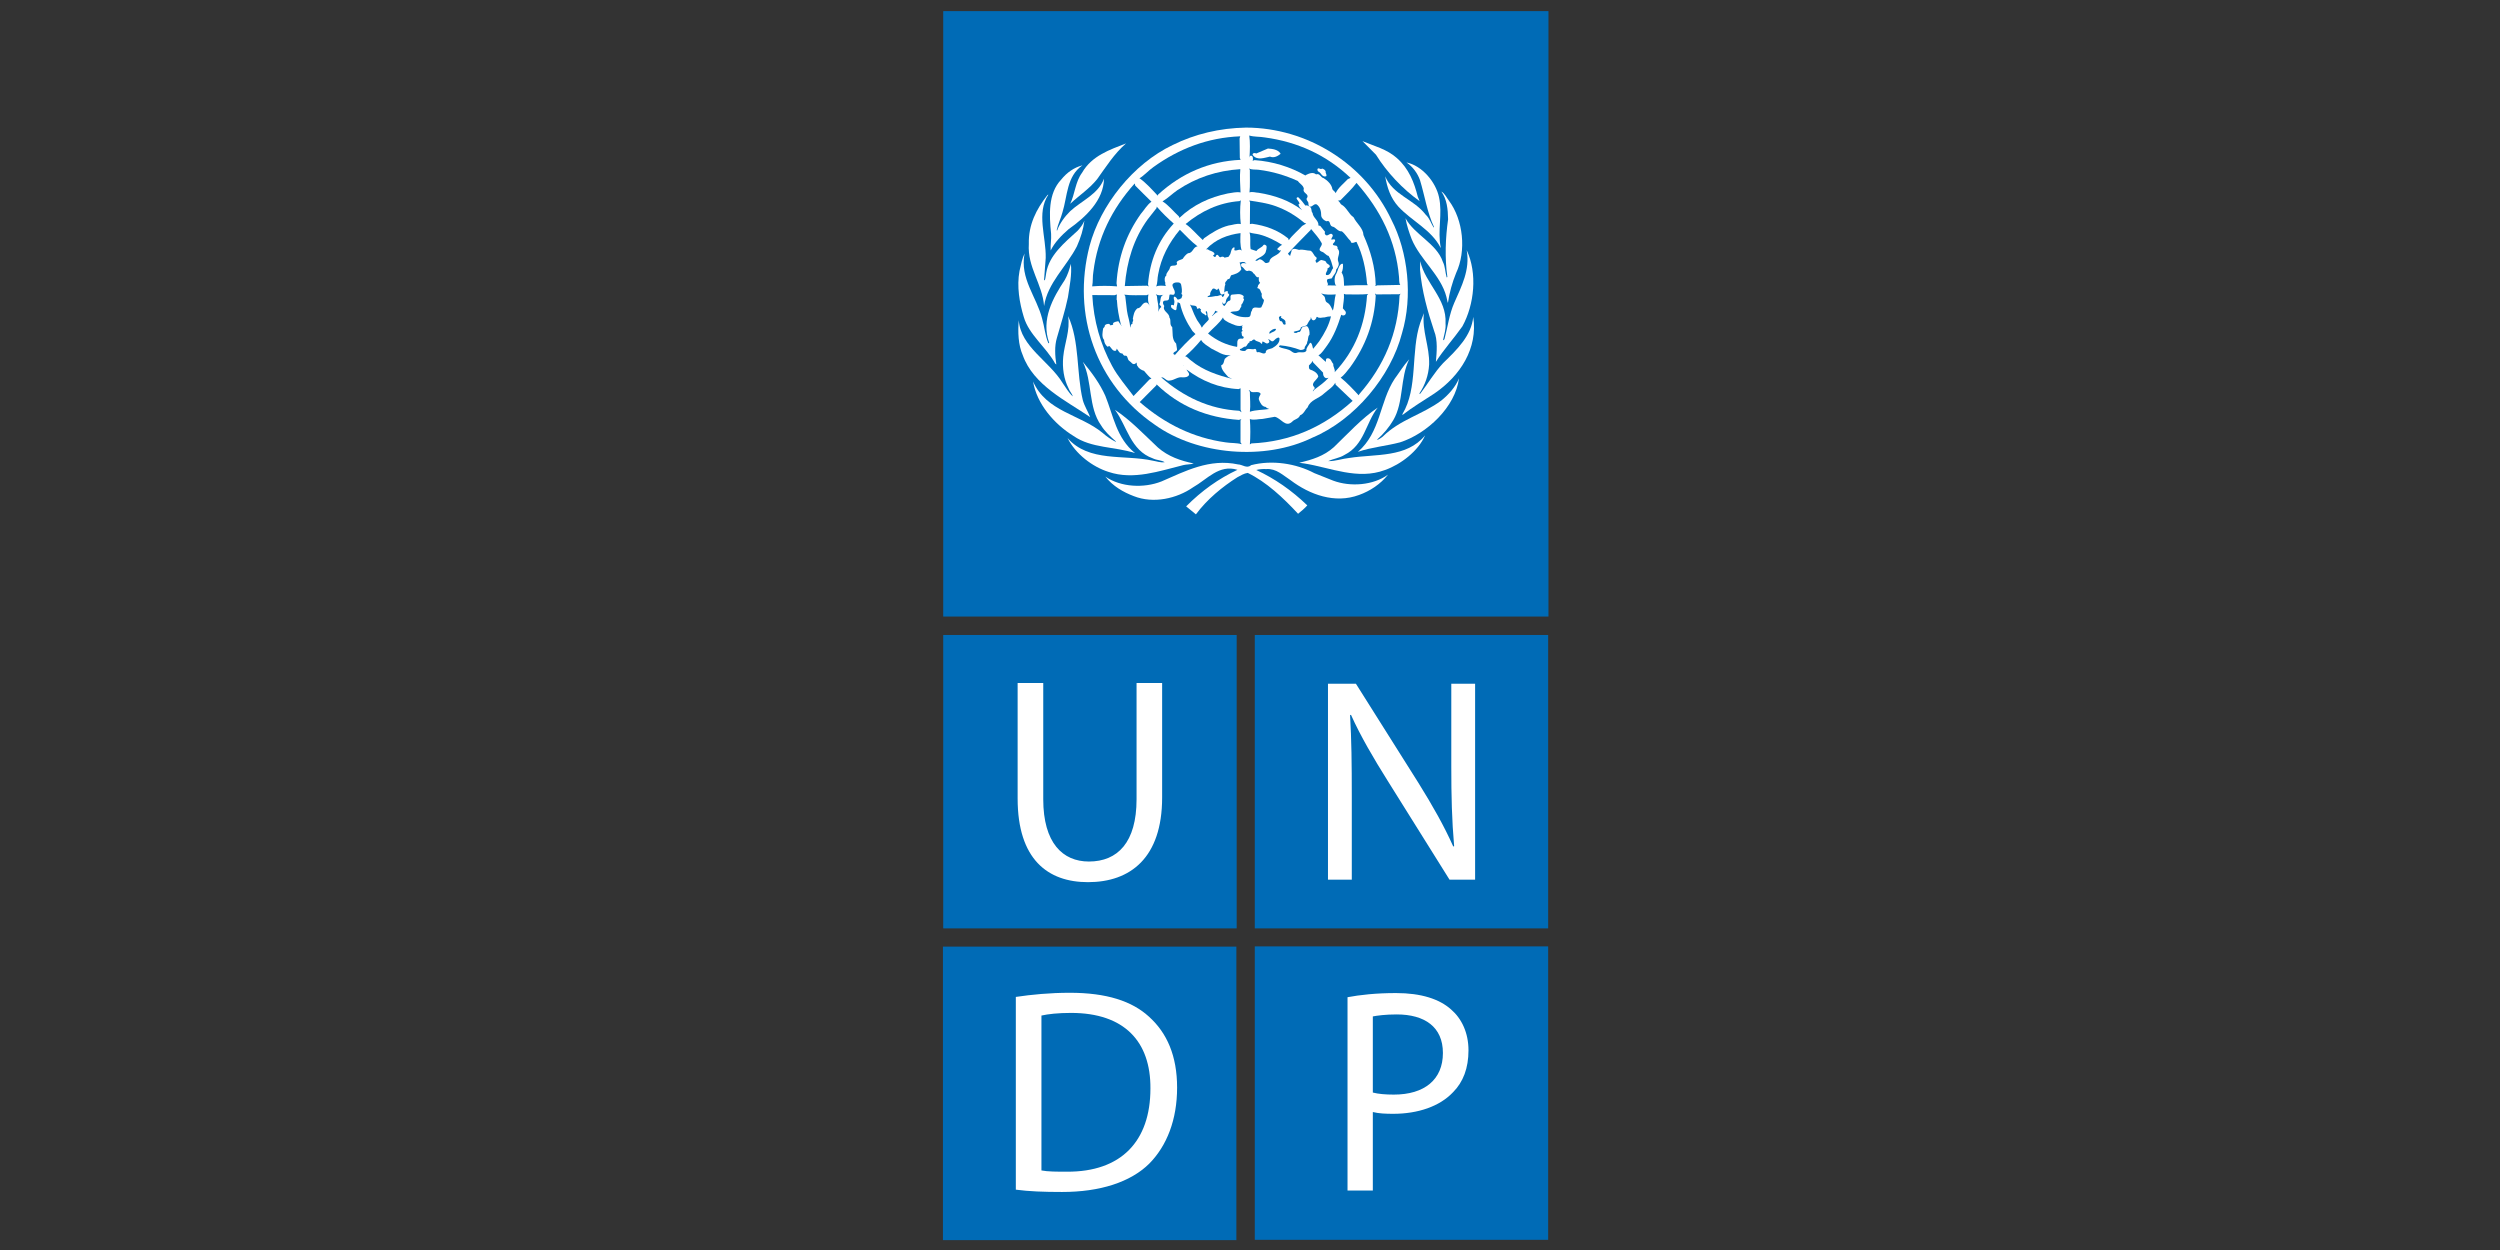 <?xml version="1.0" encoding="utf-8"?>
<!-- Generator: Adobe Illustrator 16.0.0, SVG Export Plug-In . SVG Version: 6.00 Build 0)  -->
<!DOCTYPE svg PUBLIC "-//W3C//DTD SVG 1.1//EN" "http://www.w3.org/Graphics/SVG/1.1/DTD/svg11.dtd">
<svg version="1.1" id="Layer_1" xmlns="http://www.w3.org/2000/svg" xmlns:xlink="http://www.w3.org/1999/xlink" x="0px" y="0px"
	 width="288px" height="144px" viewBox="0 0 288 144" enable-background="new 0 0 288 144" xml:space="preserve">
<rect x="0" y="0" width="288" height="144" fill="#333333" stroke="none"/>
<g>
	<g enable-background="new    ">
		<g>
			<g>
				<g enable-background="new    ">
					<g>
						<g>
							<rect x="108.66" y="73.15" fill="#006BB6" width="33.804" height="33.799"/>
						</g>
						<g>
							<path fill="#FFFFFF" d="M117.231,78.684v13.295c0,7.03,3.483,9.646,8.106,9.646c4.888,0,8.541-2.812,8.541-9.751v-13.19
								h-2.946v13.388c0,4.969-2.177,7.176-5.492,7.176c-3.015,0-5.258-2.139-5.258-7.176V78.684H117.231z"/>
							<rect x="144.551" y="73.15" fill="#006BB6" width="33.797" height="33.799"/>
							<path fill="#FFFFFF" d="M155.726,101.336v-9.641c0-3.751-0.032-6.47-0.198-9.311l0.104-0.038
								c1.101,2.45,2.612,5.025,4.183,7.527l7.169,11.462h2.948V78.764h-2.743v9.48c0,3.488,0.064,6.219,0.328,9.238l-0.102,0.035
								c-1.041-2.341-2.369-4.688-4.014-7.332l-7.201-11.422h-3.217v22.572H155.726z"/>
							<rect x="144.551" y="109.024" fill="#006BB6" width="33.797" height="33.803"/>
							<path fill="#FFFFFF" d="M167.163,116.288c-1.348-1.205-3.453-1.887-6.335-1.887c-2.342,0-4.184,0.213-5.593,0.478v22.273
								h2.915v-9.047c0.672,0.171,1.47,0.205,2.35,0.205c2.846,0,5.353-0.853,6.887-2.483c1.176-1.177,1.783-2.782,1.783-4.829
								C169.17,118.995,168.396,117.35,167.163,116.288"/>
							<path fill="#006BB6" d="M160.566,126.098c-0.946,0-1.782-0.069-2.416-0.236v-8.771c0.502-0.098,1.47-0.229,2.747-0.229
								c3.212,0,5.327,1.427,5.327,4.443C166.225,124.36,164.109,126.098,160.566,126.098"/>
							<rect x="108.627" y="109.051" fill="#006BB6" width="33.803" height="33.812"/>
							<path fill="#FFFFFF" d="M132.397,117.156c-1.979-1.843-4.953-2.788-9.144-2.788c-2.311,0-4.412,0.207-6.23,0.477v22.204
								c1.503,0.202,3.215,0.267,5.328,0.267c4.379,0,7.864-1.13,10.019-3.242c2.067-2.079,3.232-5.1,3.232-8.783
								C135.603,121.644,134.438,119.001,132.397,117.156"/>
							<path fill="#006BB6" d="M122.915,134.979c-1.134,0-2.209,0-2.941-0.144v-17.843c0.77-0.174,1.907-0.304,3.412-0.304
								c6.164,0,9.181,3.321,9.144,8.707C132.53,131.484,129.145,135.011,122.915,134.979"/>
							<rect x="108.66" y="1.281" fill="#006BB6" width="69.723" height="69.745"/>
							<path fill="#FFFFFF" d="M168.469,37.593c-0.974,1.382-2.153,2.676-3.055,4.09c0.1-1.116,0.229-2.492-0.201-3.553
								c-0.756-2.272-1.418-4.589-1.628-7.087l0.026-0.957c0.567,2.553,3.077,4.312,2.915,7.173
								c0.056,0.699-0.156,1.282-0.282,1.899l0.047,0.039l0.113-0.126c0.368-1.403,0.554-2.882,1.13-4.191
								c0.823-1.883,1.842-3.788,1.429-6.066C170.218,31.502,169.845,35.083,168.469,37.593"/>
							<path fill="#FFFFFF" d="M166.926,23.13c1.645,2.222,2.015,5.777,0.814,8.333c-0.442,1.083-0.763,2.239-0.94,3.436
								c-0.087-0.204-0.102-0.48-0.176-0.712c-0.647-2.502-3.025-4.282-4.002-6.646c-0.295-0.769-0.562-1.572-0.711-2.404
								c1.043,1.919,3.603,2.916,4.307,5.033c0.278,0.539,0.265,1.208,0.438,1.786c0.043,0,0.079-0.029,0.079-0.065
								c-0.309-2.188-0.218-4.472,0.084-6.624c-0.019-1.172-0.13-2.303-0.776-3.206C166.455,22.301,166.645,22.768,166.926,23.13"/>
							<path fill="#FFFFFF" d="M165.771,22.702c0.436,1.951-0.201,3.854,0.207,5.825l-0.023,0.015
								c-1.062-2.087-3.322-3.072-4.867-4.743c-0.902-0.996-1.295-2.206-1.514-3.488c0.891,2.147,3.282,2.615,4.666,4.422
								c0.46,0.418,0.608,0.997,0.91,1.471l0.05-0.046c-0.795-1.694-1.068-3.6-1.614-5.4c-0.276-0.784-0.831-1.555-1.562-2.046
								C163.829,19.086,165.396,20.965,165.771,22.702"/>
							<path fill="#FFFFFF" d="M160.933,18.222c1.373,1.212,1.981,2.794,2.393,4.43l0.212,0.518
								c-1.977-1.413-3.773-3.329-5.028-5.347l-1.553-1.566C158.317,16.837,159.775,17.176,160.933,18.222"/>
							<path fill="#FFFFFF" d="M135.092,16.705c2.569-1.266,5.389-1.951,8.453-2.006c7.007,0.012,13.691,4.129,16.741,10.61
								c1.931,3.732,2.478,8.855,1.228,13.066c-1.275,4.969-5.452,9.998-10.323,12.041c-5.48,2.685-13.271,2.014-18.154-1.486
								c-6.79-4.65-9.572-12.675-7.519-20.595C126.766,23.635,130.509,18.896,135.092,16.705"/>
							<path fill="#FFFFFF" d="M129.718,16.521c-1.372,1.199-2.316,2.717-3.331,4.124c-0.909,1.124-2.071,1.866-3.1,2.835
								c0.556-1.149,0.582-2.529,1.369-3.583C125.778,17.933,127.86,17.245,129.718,16.521"/>
							<path fill="#FFFFFF" d="M122.25,20.69c0.655-0.823,1.501-1.4,2.448-1.646c-1.832,1.267-1.719,3.533-2.304,5.423
								c-0.187,0.697-0.512,1.34-0.667,2.052l0.054,0.037c0.3-0.811,0.839-1.569,1.507-2.228c1.311-1.208,3.245-1.962,3.888-3.747
								c-0.029,2.484-2.101,4.432-4.079,5.828c-0.824,0.715-1.612,1.53-2.06,2.448c-0.042-0.623,0.093-1.252,0.05-1.917
								C120.874,24.772,120.715,22.3,122.25,20.69"/>
							<path fill="#FFFFFF" d="M118.521,28.1c-0.053-2.199,0.851-3.986,2.139-5.623c0.036-0.018,0.063-0.057,0.109-0.052
								c-1.408,2.151-0.242,4.852-0.303,7.298l-0.187,2.5c0.021,0.019,0.021,0.091,0.09,0.062c0.084-0.275,0.104-0.573,0.158-0.86
								c0.338-2.02,2.083-3.446,3.613-4.842c0.33-0.361,0.612-0.733,0.784-1.16c-0.125,1.002-0.443,2.014-0.86,2.942
								c-1.184,2.324-3.388,4.225-3.785,6.887C120.082,32.706,118.345,30.803,118.521,28.1"/>
							<path fill="#FFFFFF" d="M117.448,31.221c0.161-0.687,0.287-1.397,0.584-2.026c-0.572,2.898,1.383,4.992,2.021,7.51
								c0.271,0.934,0.339,1.947,0.717,2.831c0.041,0.02,0.068-0.021,0.096-0.046c-0.958-2.673,0.416-5.158,1.801-7.247
								c0.329-0.572,0.528-1.201,0.697-1.849c0.14,1.206-0.156,2.604-0.339,3.854c-0.333,1.606-0.835,3.117-1.268,4.668
								c-0.291,0.961-0.22,2.059-0.068,3.072l-0.137-0.109c-1.02-1.87-3.026-3.325-3.614-5.37
								C117.444,34.881,117.117,32.999,117.448,31.221"/>
							<path fill="#FFFFFF" d="M117.362,36.888c0.219,3.077,3.527,4.704,5.063,7.251c0.367,0.517,0.68,1.091,1.159,1.527
								c-0.079-0.322-0.381-0.604-0.489-0.938c-0.543-1.07-0.733-2.342-0.61-3.634c0.151-1.569,0.816-3.026,0.563-4.681
								c1.344,2.911,0.938,6.534,1.692,9.686c0.189,0.682,0.59,1.299,0.849,1.955c-2.766-1.886-6.537-3.676-7.768-7.138
								C117.299,39.731,117.246,38.252,117.362,36.888"/>
							<path fill="#FFFFFF" d="M119.009,43.949c1.546,3.497,5.407,3.779,8.002,5.914c0.475,0.414,0.986,0.773,1.515,1.033
								l0.033-0.035c-0.605-0.536-1.287-1.151-1.706-1.846c-1.516-2.113-0.979-5.066-2.112-7.333
								c1.031,1.232,1.968,2.52,2.592,3.917c0.927,2.29,1.28,4.874,3.427,6.601c-2.325-0.764-5.045-0.545-7.092-1.977
								C121.428,48.845,119.435,46.515,119.009,43.949"/>
							<path fill="#FFFFFF" d="M122.979,50.465c2.469,2.816,6.519,1.872,9.815,2.605c0.46,0.071,0.893,0.249,1.382,0.176
								c-0.392-0.247-0.933-0.219-1.367-0.441c-2.583-0.913-2.963-3.71-4.366-5.592c1.795,1.188,3.297,2.794,4.954,4.346
								c1.188,1.039,2.618,1.521,4.121,1.833c-0.361,0.127-0.832,0.088-1.222,0.194c-2.703,0.667-5.714,1.752-8.589,0.778
								C125.841,53.779,123.916,52.307,122.979,50.465"/>
							<path fill="#FFFFFF" d="M156.563,57.02c-2.794,1.038-5.702-0.047-7.882-1.696c-0.871-0.563-1.658-1.369-2.797-1.289
								c-0.409-0.017-0.814,0.007-1.163,0.108c2.116,0.985,4.075,2.337,5.88,4.078c-0.306,0.345-0.689,0.667-1.063,0.967
								c-1.728-1.865-3.653-3.664-5.799-4.71c-0.417,0.054-0.823,0.307-1.196,0.504c-1.747,1.11-3.482,2.532-4.774,4.272
								l-1.124-0.92c1.785-1.8,3.762-3.205,5.909-4.21c-2.114-0.667-3.497,1.103-5.104,2.008c-1.877,1.308-4.572,1.921-6.843,1.021
								c-1.221-0.462-2.398-1.145-3.275-2.25c1.79,1.229,4.437,1.359,6.465,0.561c2.727-1.181,5.547-2.672,8.827-1.963
								c0.514,0.012,1.013,0.519,1.499,0.087c2.432-0.632,5.188-0.194,7.288,0.917l2.17,0.865c2.006,0.745,4.604,0.54,6.322-0.691
								C159.021,55.787,157.812,56.576,156.563,57.02"/>
							<path fill="#FFFFFF" d="M159.554,54.144c-3.139,1.18-6.279-0.273-9.284-0.751l-0.574-0.079V53.3
								c1.428-0.331,2.82-0.753,3.969-1.791c1.678-1.616,3.173-3.274,5.044-4.553c-1.389,1.776-1.528,4.303-3.819,5.448
								c-0.568,0.364-1.282,0.432-1.873,0.718c0.837,0.018,1.604-0.286,2.431-0.368c3.07-0.479,6.579,0.01,8.728-2.599
								C163.372,51.975,161.377,53.5,159.554,54.144"/>
							<path fill="#FFFFFF" d="M161.289,50.957c-1.599,0.425-3.31,0.562-4.859,1.095c2.634-2.26,2.483-5.752,4.232-8.408
								c0.565-0.754,1.021-1.547,1.679-2.255c-1.064,2.143-0.608,4.917-1.829,7.004c-0.477,0.819-1.149,1.623-1.903,2.279
								c0.247-0.021,0.465-0.226,0.677-0.367c1.997-1.986,4.597-2.546,6.757-4.166c0.859-0.691,1.648-1.584,2.034-2.561
								C167.667,46.878,164.389,49.965,161.289,50.957"/>
							<path fill="#FFFFFF" d="M165.236,45.334c-1.229,0.805-2.489,1.555-3.676,2.474v-0.103c1.827-3.033,0.929-7.19,2.051-10.513
								l0.418-1.114c-0.234,2.071,0.67,3.829,0.607,5.91c-0.071,1.255-0.473,2.372-1.141,3.368h0.115
								c0.891-1.161,1.596-2.407,2.635-3.524c1.613-1.562,3.257-3.159,3.472-5.323C170.263,40.115,168.241,43.286,165.236,45.334"/>
							<path fill="#006BB6" d="M151.252,45.096l0.133-0.183c0.566-0.433,1.164-0.843,1.656-1.383h0.062
								c-0.115-0.034-0.26,0.073-0.383,0.021c-0.256-0.124-0.305-0.357-0.305-0.625l-1.144-1.175l-0.062-0.183
								c-0.087,0.225-0.259,0.367-0.419,0.528c0.01,0.15-0.049,0.372,0.133,0.476c0.37,0.123,0.855,0.364,0.943,0.8
								c-0.152,0.412-0.939,0.781-0.457,1.227C151.568,44.817,151.19,44.901,151.252,45.096"/>
							<path fill="#006BB6" d="M144.614,30.013c0.209,0.119,0.332-0.103,0.511-0.152c0.258,0.033,0.461,0.255,0.621,0.416
								c0.164,0.075,0.326-0.022,0.473-0.078c0.104-0.776,1.066-0.66,1.355-1.385l-0.178,0.065c-0.071-0.105-0.26-0.061-0.246-0.223
								c0.16-0.151,0.357-0.385,0.553-0.446c-0.832-0.518-1.691-0.965-2.648-1.204c-0.364-0.089-0.76-0.103-1.113-0.225
								c0.181,0.529,0.022,1.309,0.133,1.918l0.663,0.219c0.204-0.319,0.624-0.38,0.813-0.689c0.117-0.108,0.258,0,0.355,0.109
								c0.029,0.253-0.033,0.497-0.111,0.739C145.539,29.587,144.946,29.644,144.614,30.013"/>
							<path fill="#006BB6" d="M154.514,36.255c-0.396,1.243-0.85,2.462-1.633,3.55c-0.311,0.39-0.608,0.934-0.996,1.127l0.836,0.75
								c0.045-0.048,0.016-0.125,0.025-0.186c0-0.108,0.057-0.239,0.201-0.222c0.406-0.009,0.413,0.427,0.648,0.648
								c-0.047,0.355,0.258,0.633,0.155,0.96c2.344-2.474,3.518-5.5,3.732-8.855l0.128-0.151c-0.84,0.082-1.721,0.028-2.583,0.039
								l-0.208-0.064c0.056,0.568-0.092,1.114-0.122,1.669l0.293,0.339c0.092,0.126,0.063,0.322-0.06,0.425
								C154.798,36.37,154.641,36.364,154.514,36.255"/>
							<path fill="#006BB6" d="M152.272,28.031c-0.306-0.594-0.811-1.125-1.243-1.657l-0.043,0.117
								c-0.86,0.888-1.798,1.809-2.614,2.722c0.057,0.108,0.148,0.209,0.254,0.267c0.032-0.221,0.153-0.419,0.171-0.653
								c0.225-0.297,0.565-0.106,0.852-0.039c0.449-0.106,0.864,0.1,1.316,0.093c0.341,0.166,0.367,0.594,0.674,0.755
								c0.086,0.12,0.021,0.264-0.094,0.359c0.094,0.695,0.43-0.188,0.781-0.019c0.146,0.055,0.328,0.037,0.436,0.192
								c0.059,0.292,0.414,0.238,0.433,0.511c-0.027,0.141-0.179,0.177-0.276,0.254c0.088,0.281-0.279,0.451-0.156,0.748
								c0.546,0.104,0.566-0.518,0.816-0.793c-0.139-0.481-0.244-0.977-0.521-1.407c-0.312-0.063-0.494-0.424-0.797-0.488
								C151.666,28.752,152.351,28.387,152.272,28.031"/>
							<path fill="#006BB6" d="M143.985,47.433c0.692-0.234,1.491-0.196,2.233-0.318c-0.143-0.053-0.293-0.087-0.41-0.237
								c-0.436-0.034-0.645-0.485-0.779-0.831c-0.066-0.246,0.102-0.453,0.203-0.668c-0.184-0.379-0.753-0.103-1.094-0.242
								c-0.092-0.077-0.162-0.187-0.289-0.204l0.136,0.204C143.985,45.899,144.081,46.68,143.985,47.433"/>
							<path fill="#006BB6" d="M144.571,40.186c0.252,0.046,0.082,0.307,0.26,0.398c0.382-0.123,0.676,0.324,0.978,0.049
								c-0.014-0.438,0.478-0.401,0.745-0.519c0.417-0.248,0.892-0.581,0.844-1.136l-0.069-0.088c-0.287,0-0.438,0.225-0.642,0.4
								c-0.266,0.153-0.398-0.279-0.606-0.176c0.018,0.052,0.059,0.066,0.1,0.082c0.044,0.07,0.064,0.205,0,0.274
								c-0.324,0.288-0.471-0.144-0.772-0.115v0.115c0.014,0.062-0.017,0.164-0.108,0.127c-0.189-0.308-0.569-0.197-0.751-0.462
								c-0.121-0.065-0.235,0.021-0.314,0.096c-0.067,0.139-0.366-0.023-0.292,0.218c-0.229,0.083-0.256,0.333-0.427,0.481
								c-0.287-0.045-0.416,0.283-0.688,0.273c0.023,0.057,0,0.146,0.08,0.153c0.175,0.075,0.343,0.092,0.543,0.068
								C143.729,39.986,144.197,40.352,144.571,40.186"/>
							<path fill="#006BB6" d="M147.329,36.549c0.012,0.143,0.039,0.328,0.156,0.447c0.366-0.052,0.202,0.447,0.538,0.401
								c0.186-0.059,0.01-0.214,0.064-0.334c-0.055-0.278-0.326-0.306-0.514-0.473c-0.018-0.054,0.026-0.101,0.045-0.145
								C147.485,36.368,147.423,36.453,147.329,36.549"/>
							<path fill="#006BB6" d="M146.904,23.732c-0.938-0.334-1.963-0.476-2.991-0.632l0.094,0.203l-0.02,2.514l0.247-0.042
								c1.539,0.209,2.945,0.707,4.167,1.695l0.065,0.203c0.41-0.587,1.05-1.091,1.543-1.646l0.467-0.274l-0.227-0.09
								C149.227,24.807,148.125,24.162,146.904,23.732"/>
							<path fill="#006BB6" d="M129.627,34.102l0.201,1.707c0.082,0.658,0.372,1.292,0.353,1.941
								c0.099-0.137,0.036-0.419,0.289-0.442c-0.104-0.207,0.193-0.382,0.029-0.56c0.084-0.443,0.136-0.896,0.528-1.227
								c0.479-0.019,0.513-0.641,0.986-0.672c0.239-0.009,0.39,0.322,0.495,0.429c-0.298-0.359-0.287-0.955-0.208-1.365
								l-0.207,0.094c-0.862-0.018-1.768,0.052-2.581-0.064L129.627,34.102z"/>
							<path fill="#006BB6" d="M146.286,38.445c0.223-0.228,0.685-0.217,0.712-0.554c-0.323-0.05-0.489,0.129-0.712,0.306
								C146.254,38.269,146.16,38.4,146.286,38.445"/>
							<path fill="#006BB6" d="M152.194,33.787l0.289,0.284c0.278,0.197,0.087,0.61,0.397,0.782
								c0.357,0.183,0.495,0.604,0.654,0.922c0.055-0.084,0.055-0.191,0.083-0.271c0.128-0.514,0.107-1.083,0.263-1.587
								C153.327,33.943,152.676,33.997,152.194,33.787"/>
							<path fill="#006BB6" d="M148.447,40.293c0.314,0.086,0.533,0.477,0.928,0.355c0.338-0.187,0.894,0.11,1.121-0.24
								c-0.04-0.346,0.254-0.597,0.406-0.894l0.107-0.026c0.188,0.194,0.181,0.485,0.263,0.697c0.259-0.28,0.468-0.587,0.702-0.871
								c0.6-0.896,1.129-1.852,1.354-2.87c-0.255,0.005-0.506,0.048-0.744,0.123c-0.258-0.019-0.582,0.144-0.816-0.044
								c-0.08-0.073-0.141,0.037-0.129,0.115c-0.096,0.139-0.186,0.311-0.4,0.249c-0.172-0.074-0.172-0.249-0.229-0.379
								c0.01,0.1-0.023,0.196-0.045,0.283c-0.197,0.205-0.266,0.4-0.396,0.625c-0.192,0.212-0.506,0.136-0.713,0.316
								c-0.039,0.446-0.533,0.352-0.816,0.495c-0.018,0.05,0.049,0.062,0.074,0.108c0.135,0.039,0.313,0.039,0.405-0.092
								c0.388,0.102,0.31-0.386,0.536-0.56c0.189-0.026,0.379-0.194,0.57-0.061c0.211,0.248,0.256,0.613,0.229,0.937
								c-0.229,0.217-0.111,0.583-0.271,0.841c0.033,0.31-0.332,0.446-0.286,0.757c-0.119,0.134-0.323,0.159-0.505,0.159
								c-0.738-0.281-1.512-0.46-2.329-0.535c-0.074,0.029-0.122,0.094-0.11,0.18C147.688,40.142,148.098,40.151,148.447,40.293"/>
							<path fill="#006BB6" d="M142.907,48.441l0.099-0.148l-0.291,0.078c-3.619-0.253-6.828-1.531-9.471-4.088l-0.035,0.108
								l-1.913,1.924c2.895,2.515,6.171,4.131,9.904,4.645c0.594,0.099,1.276,0.042,1.85,0.216l-0.143-0.216V48.441z"/>
							<path fill="#006BB6" d="M139.164,38.419c1.001,0.823,2.115,1.332,3.349,1.544c0.067-0.251-0.037-0.566,0.09-0.781
								c0.097-0.203,0.344-0.195,0.534-0.162c0.113-0.008,0.174-0.146,0.113-0.243c-0.273-0.05-0.15-0.348-0.247-0.517
								c0.016-0.09,0.172-0.072,0.134-0.193c-0.19-0.149,0.092-0.316-0.067-0.476c0.048-0.03,0.081-0.088,0.129-0.115
								c-0.566,0.235-1.163-0.107-1.659-0.325c-0.244-0.149-0.597-0.285-0.65-0.583C140.49,37.224,139.723,37.815,139.164,38.419"/>
							<path fill="#006BB6" d="M138.211,35.521c-0.095-0.049-0.105-0.035-0.178,0.046c-0.048,0-0.103,0.009-0.134-0.017
								c0-0.527-0.599-0.212-0.823-0.491c0.264,0.481,0.402,1.03,0.67,1.509c0.169,0.429,0.539,0.763,0.707,1.182
								c0.175-0.331,0.531-0.601,0.783-0.911c0.017-0.135-0.015-0.256-0.09-0.363c-0.085-0.192-0.003-0.472-0.159-0.638
								c-0.234,0.085,0.086,0.324-0.02,0.466c-0.092,0.065-0.206-0.021-0.215-0.115c-0.218-0.037-0.385-0.223-0.453-0.416
								C138.479,35.659,138.257,35.612,138.211,35.521"/>
							<path fill="#006BB6" d="M139.993,35.792c-0.059,0.232-0.212,0.432-0.382,0.601l0.028,0.02
								c0.228-0.161,0.384-0.446,0.676-0.466L139.993,35.792z"/>
							<path fill="#006BB6" d="M142.69,44.824c-2.264-0.108-4.237-0.94-5.995-2.252c0.056,0.219,0.352,0.364,0.271,0.646
								c-0.16,0.251-0.486,0.256-0.746,0.251c-0.53-0.089-0.925,0.316-1.421,0.365c-0.46,0.14-0.616-0.416-1.032-0.365
								c2.588,2.253,5.541,3.664,8.998,3.852l0.259,0.175l-0.114-0.313v-2.457L142.69,44.824z"/>
							<path fill="#006BB6" d="M132.648,43.62c-0.313-0.234-0.589-0.586-0.856-0.897c-0.309-0.089-0.627-0.294-0.781-0.592
								c-0.095-0.11-0.011-0.29-0.109-0.365l-0.119,0.138c-0.324,0.159-0.438-0.177-0.663-0.312
								c-0.293-0.159-0.149-0.708-0.542-0.61c-0.146-0.005-0.196-0.171-0.289-0.267c-0.359,0.04-0.455-0.364-0.644-0.555
								c-0.044,0.085,0,0.191-0.118,0.25c-0.368,0.084-0.498-0.373-0.756-0.561c-0.062,0.026-0.103,0.11-0.199,0.085
								c-0.224-0.192-0.372-0.479-0.383-0.774c-0.306-0.35-0.167-0.898-0.11-1.316c0.055-0.109,0.215-0.175,0.185-0.311
								c0.084-0.2,0.286-0.215,0.488-0.223c0.071,0.031,0.147,0.109,0.18,0.176c0.12-0.077,0.396,0.006,0.285-0.26
								c0.157-0.139,0.397-0.189,0.611-0.227c0.147,0.186,0.22,0.4,0.418,0.575l-0.124-0.195c-0.229-0.917-0.404-1.845-0.457-2.831
								c0.011-0.056-0.111-0.084-0.042-0.133l0.021,0.023c0.01-0.208-0.01-0.385,0.021-0.521l-0.249,0.088l-2.585-0.013
								c0.152,2.969,0.941,5.674,2.281,8.16c0.654,1.222,1.622,2.328,2.47,3.471l1.845-1.915L132.648,43.62z"/>
							<path fill="#006BB6" d="M135.624,21.916c-0.576,0.402-1.103,0.925-1.701,1.281c0.693,0.432,1.256,1.156,1.88,1.73
								l0.066,0.174c1.578-1.506,3.505-2.389,5.572-2.815c0.492-0.057,0.987-0.218,1.469-0.116
								c-0.036-0.882-0.111-1.798-0.025-2.682C140.195,19.654,137.785,20.467,135.624,21.916"/>
							<path fill="#006BB6" d="M133.417,31.618c-0.102,0.448-0.046,0.962-0.227,1.384c0.333-0.149,0.8-0.091,1.163-0.05
								c-0.214-0.104-0.033-0.375-0.163-0.529c-0.021-0.227-0.065-0.514,0.163-0.666c-0.026-0.381,0.376-0.58,0.419-0.921
								c0.102-0.386,0.55-0.127,0.761-0.332c0.14-0.079,0.016-0.201,0.016-0.306c0.192-0.257,0.479-0.241,0.703-0.383
								c0.157-0.243,0.362-0.504,0.614-0.648c0.566,0.02,0.577-0.764,1.101-0.78c-0.725-0.547-1.417-1.285-2.048-1.918
								C134.635,28.003,133.759,29.691,133.417,31.618"/>
							<path fill="#006BB6" d="M133.768,35.392c0.028-0.168-0.219-0.213-0.197-0.38c0.181-0.345,0.01-0.899,0.467-1.053
								c-0.327,0.057-0.612,0.122-0.889-0.082l0.127,0.226c0.027,0.611,0.273,1.196,0.142,1.821
								C133.523,35.744,133.549,35.502,133.768,35.392"/>
							<polygon fill="#006BB6" points="136.333,42.096 136.298,42.034 136.333,42.151 							"/>
							<path fill="#006BB6" d="M133.238,23.968l-1.006,1.279c-1.64,2.257-2.426,4.867-2.655,7.707l2.55-0.043l0.24,0.094
								c-0.106-0.066-0.079-0.182-0.114-0.27c0.209-2.648,1.135-5.013,2.963-6.981c-0.7-0.608-1.365-1.26-1.962-1.955
								L133.238,23.968z"/>
							<path fill="#006BB6" d="M141.091,41.348c0.204-0.217,0.442-0.363,0.694-0.452c-0.825,0.166-1.551-0.432-2.259-0.753
								c-0.397-0.3-0.919-0.542-1.158-0.983c-0.547,0.669-1.205,1.356-1.846,1.892c0.279,0.018,0.446,0.336,0.686,0.478
								c1.395,1.158,3.132,1.716,4.741,2.117l-0.443-0.209c-0.332-0.378-0.81-0.821-0.826-1.354
								C141.016,41.966,140.974,41.601,141.091,41.348"/>
							<path fill="#006BB6" d="M134.729,33.959l-0.069,0.486c-0.114,0.296-0.477,0.079-0.637,0.273
								c-0.119,0.189,0.006,0.388,0.102,0.533c-0.255,0.6,0.592,0.784,0.584,1.317c0.26,0.336-0.043,0.817,0.331,1.116
								c0.083,0.605-0.079,1.424,0.451,1.898l0.091,0.576c0.11,0.398-0.479,0.292-0.403,0.649c0.116-0.054,0.144,0.094,0.153,0.127
								v-0.02c0.713-0.821,1.534-1.694,2.386-2.428l-0.352-0.356c-0.664-0.982-1.181-2.033-1.431-3.182l-0.27-0.141
								c-0.017,0.297-0.15,0.527-0.133,0.823l-0.09,0.108c-0.195-0.008-0.321-0.166-0.482-0.269
								c-0.043-0.101-0.141-0.27,0.018-0.351c0.092-0.007,0.155,0.016,0.227,0.067c0.078-0.105,0.043-0.253,0.09-0.379
								c0.027-0.227-0.173-0.434-0.032-0.624c0.181-0.022,0.31,0.19,0.38,0.313c0.181,0.056,0.323-0.086,0.469-0.153
								c0-0.16,0.222-0.374-0.02-0.47c0.129-0.359,0.037-0.744-0.029-1.093c-0.091-0.308-0.438-0.252-0.685-0.226
								c-0.754,0.239,0.124,0.809-0.064,1.274C135.207,34.102,134.927,33.848,134.729,33.959"/>
							<path fill="#006BB6" d="M158.55,33.916l-0.157-0.116l0.09,0.252c-0.147,3.098-1.179,5.823-2.945,8.255
								c-0.342,0.405-0.669,0.91-1.095,1.194c0.704,0.56,1.486,1.392,2.078,2.038l0.07-0.138c2.842-3.245,4.454-7.001,4.637-11.35
								l0.112-0.219l-0.146,0.065L158.55,33.916z"/>
							<path fill="#006BB6" d="M133.371,22.542l0.046-0.132c2.712-2.471,5.871-3.828,9.493-3.997l-0.083-0.226l-0.026-2.229
								l0.073-0.255c-3.731,0.144-7.054,1.421-9.996,3.54c-0.563,0.387-1.069,0.983-1.646,1.319h0.081
								C132.054,21.097,132.744,21.871,133.371,22.542"/>
							<path fill="#006BB6" d="M142.783,23.169c-2.363,0.173-4.41,1.157-6.2,2.637c0.71,0.483,1.337,1.28,1.978,1.842
								c0.047-0.062,0.096-0.127,0.142-0.202c0.883-0.634,1.798-1.206,2.838-1.47c0.456-0.046,0.918-0.266,1.397-0.16
								c-0.1-0.877-0.1-1.841,0-2.739L142.783,23.169z"/>
							<path fill="#006BB6" d="M142.907,26.852c-1.49,0.195-2.87,0.706-3.963,1.869h0.202c0.228,0.223,0.586,0.172,0.751,0.475
								c0.088,0.166-0.156,0.148-0.146,0.283c0.052,0.047,0.115,0.052,0.146,0.116c0.179,0.064,0.139-0.102,0.207-0.178
								c0.234-0.229,0.267,0.22,0.492,0.22c0.158-0.098,0.377-0.107,0.494,0.065c0.148-0.128,0.464-0.01,0.514-0.242
								c0.285-0.31,0.128-0.782,0.554-0.979c0.15,0.079-0.008,0.22,0.047,0.348c0.286,0.125,0.609-0.235,0.845,0.052
								C142.838,28.273,142.885,27.521,142.907,26.852"/>
							<path fill="#006BB6" d="M143.006,31.016c-0.276,0.465-0.742,0.568-1.178,0.697c-0.121,0.15-0.095,0.475-0.386,0.44
								c-0.088,0.21-0.406,0.332-0.28,0.631c-0.153,0.313-0.08,0.721-0.161,1.064c-0.556,0.346-0.398-0.456-0.664-0.625
								l-0.102,0.161c-0.105,0.03-0.18-0.036-0.259-0.109c-0.081-0.036-0.224-0.062-0.299,0.015
								c-0.12,0.209-0.303,0.373-0.261,0.653c-0.053,0.168-0.331,0.109-0.296,0.287c0.306-0.009,0.644-0.065,0.939-0.127
								c0.217,0.051,0.386-0.104,0.606-0.111c0.072,0.038,0.163,0.111,0.133,0.219h0.072c0.146-0.108,0.211-0.279,0.146-0.442
								c0.02-0.194,0.232-0.194,0.358-0.25c0.121,0.057,0.05,0.172,0.067,0.269c0.421,0.156-0.096,0.461-0.155,0.686
								c-0.112,0.172,0,0.576-0.352,0.519c-0.064-0.018-0.106-0.083-0.095-0.161h-0.042c-0.007,0.151,0.098,0.358,0.244,0.422
								c0.262-0.214,0.27-0.578,0.646-0.626c0.189-0.198-0.084-0.515,0.201-0.684c0.486-0.011,0.995-0.216,1.389,0.175
								c-0.028,0.168-0.096,0.248,0.044,0.382c-0.094,0.214-0.152,0.452-0.334,0.623c0.043,0.121,0.011,0.271-0.104,0.351
								c-0.121,0.569-0.771,0.3-1.152,0.495c0.586,0.446,1.292,0.617,2.05,0.56c0.403-0.018,0.225-0.514,0.432-0.734
								c0.126-0.654,0.725-0.209,1.085-0.385c0.14-0.277,0.28-0.546,0.315-0.859c-0.231-0.15-0.323-0.432-0.253-0.701
								c-0.156-0.21-0.141-0.603-0.484-0.642c-0.052-0.074-0.01-0.167,0.038-0.217c-0.007-0.206,0.198-0.274,0.249-0.432
								c-0.207-0.14-0.156-0.442-0.137-0.627c-0.364,0.111-0.402-0.365-0.667-0.466c-0.065-0.219-0.299-0.25-0.483-0.293
								c-0.448,0.214-0.519-0.335-0.853-0.463c-0.036-0.104-0.117-0.248,0-0.33c0.171-0.145,0.387-0.025,0.584-0.04l-0.158-0.077
								c-0.148-0.168-0.474-0.062-0.667,0C142.969,30.451,142.885,30.779,143.006,31.016"/>
							<path fill="#006BB6" d="M128.686,32.99l-0.062-0.366c0.174-2.962,1.118-5.604,2.783-7.961
								c0.417-0.476,0.729-1.066,1.241-1.426c-0.595-0.563-1.228-1.227-1.862-1.846l-0.067-0.257
								c-2.646,2.947-4.281,6.312-4.758,10.15c-0.106,0.557-0.032,1.132-0.142,1.705C126.745,32.912,127.755,32.912,128.686,32.99"
								/>
							<path fill="#006BB6" d="M153.818,44.088c-0.256,0.51-0.834,0.836-1.27,1.229c-0.6,0.6-1.596,0.731-1.906,1.61
								c-0.315,0.289-0.428,0.751-0.877,0.921c-0.174,0.446-0.652,0.422-0.922,0.746c-0.77,0.698-1.279-0.446-1.988-0.58
								l-1.417,0.248c-0.492,0-0.981,0.178-1.453,0.014c0.071,0.947,0.071,1.969,0,2.92l0.178-0.114
								c4.48-0.19,8.344-1.893,11.663-4.903l-1.961-1.869L153.818,44.088z"/>
							<path fill="#006BB6" d="M143.941,18.17c0-0.082,0.035-0.157,0.087-0.219c0.13-0.075,0.237,0.043,0.289,0.13
								c0.013,0.132,0.073,0.355-0.04,0.43c0.113,0.013,0.174-0.064,0.271-0.064c2.127,0.158,4.096,0.778,5.859,1.782V20.18
								c0.36-0.177,0.831-0.408,1.202-0.092c0.445-0.168,0.522,0.379,0.892,0.443c0.433,0.264,0.932,0.75,0.986,1.261
								c0.082,0.167,0.335,0.282,0.378,0.462c0.299-0.632,0.891-1.077,1.408-1.625l0.312-0.133c-2.806-2.674-6.138-4.151-9.86-4.661
								c-0.594-0.109-1.242-0.05-1.812-0.223C144.028,16.345,143.995,17.349,143.941,18.17"/>
							<path fill="#006BB6" d="M143.941,22.167c0.354-0.124,0.712,0.036,1.064,0.042c1.82,0.295,3.546,0.877,5.004,2.004
								c-0.172-0.188-0.389-0.397-0.427-0.667c0.03-0.04,0.065-0.05,0.11-0.04c0.02-0.287-0.287-0.435-0.331-0.693
								c0.044-0.056,0.11-0.11,0.204-0.085c0.318,0.302,0.579,0.624,0.815,0.956c0.202-0.082,0.368,0.049,0.521,0.155
								c0.27,0.159,0.102,0.503,0.308,0.692c0.038,0.554,0.708,0.855,0.675,1.4c0.002,0.132,0.16,0.029,0.216,0.098l0.554,0.687
								c-0.101,0.132-0.016,0.292,0.092,0.377c0.254,0.115,0.395-0.205,0.646-0.154c0.357,0.204-0.056,0.439-0.021,0.667
								c0.142,0.009,0.322-0.109,0.431,0.03c0.041,0.206-0.163,0.332-0.253,0.465c0,0.199,0.168,0.154,0.315,0.199
								c0.164-0.005,0.271,0.198,0.22,0.345c0.471,0.478-0.139,0.992,0.09,1.51c0.146,0.328-0.039,0.656-0.247,0.908
								c0.01,0.41-0.358,0.659-0.506,1.004l-0.475,0.087c-0.262,0.253,0.213,0.562-0.045,0.721l1.044,0.016l-0.112-0.105
								c-0.14-0.409-0.11-0.963,0.141-1.32c0.161-0.336,0.2-0.743,0.496-1.023c0.063-0.023,0.187-0.138,0.241,0
								c0.018,0.314-0.008,0.674-0.156,0.956c0.293,0.425,0.255,0.986,0.281,1.514c0.922-0.058,1.824-0.069,2.731-0.062
								l-0.085-0.183c-0.14-1.714-0.496-3.345-1.212-4.808c-0.196,0.008-0.336,0.168-0.557,0.109
								c-0.073-0.027-0.119-0.102-0.104-0.181c-0.38-0.354-0.62-0.824-1.024-1.138c-0.482,0.047-0.697-0.502-1.122-0.556
								c-0.385-0.161-0.119-0.774-0.67-0.604c-0.271-0.113-0.531-0.317-0.587-0.625c0-0.481-0.092-1.004-0.521-1.317
								c-0.339-0.127-0.478,0.325-0.818,0.253c-0.186-0.095-0.102-0.337-0.158-0.496c-0.068-0.146-0.215-0.238-0.189-0.428
								c0.43-0.574-0.525-0.566-0.316-1.133c-0.06-0.406-0.471-0.564-0.687-0.89c-1.438-0.651-2.881-1.092-4.513-1.294
								c-0.392-0.054-0.763,0.03-1.109-0.154l0.089,0.175C143.969,20.44,144.028,21.357,143.941,22.167"/>
							<path fill="#006BB6" d="M154.104,23.13c0.199,0.039,0.254,0.274,0.391,0.413c0.669,0.359,0.846,1.091,1.44,1.492
								c0.336,0.707,1.107,1.242,1.137,2.044c0.801,1.784,1.359,3.667,1.41,5.77l-0.071,0.103c0.086,0,0.158-0.029,0.22-0.077
								l2.68-0.053c-0.176-0.255-0.104-0.635-0.148-0.951c-0.357-4.137-2.124-7.678-4.891-10.801
								c-0.515,0.692-1.208,1.332-1.846,1.992L154.104,23.13z"/>
							<path fill="#FFFFFF" d="M144.317,17.735c0.082-0.155,0.298-0.103,0.405-0.053l1.346-0.572
								c0.53,0.039,1.121,0.108,1.439,0.558v0.067c-0.336,0.272-0.764,0.494-1.208,0.304c-0.61,0.126-1.469,0.477-1.96-0.151
								C144.317,17.839,144.265,17.772,144.317,17.735"/>
							<path fill="#FFFFFF" d="M152.305,19.417c0.184,0.057,0.35,0.14,0.416,0.342c-0.055,0.204,0.195,0.386,0.045,0.552
								c-0.502,0.13-0.549-0.431-0.934-0.574c-0.055-0.076-0.074-0.171-0.064-0.27C151.951,19.252,152.107,19.605,152.305,19.417"/>
						</g>
					</g>
				</g>
			</g>
		</g>
	</g>
</g>
</svg>
